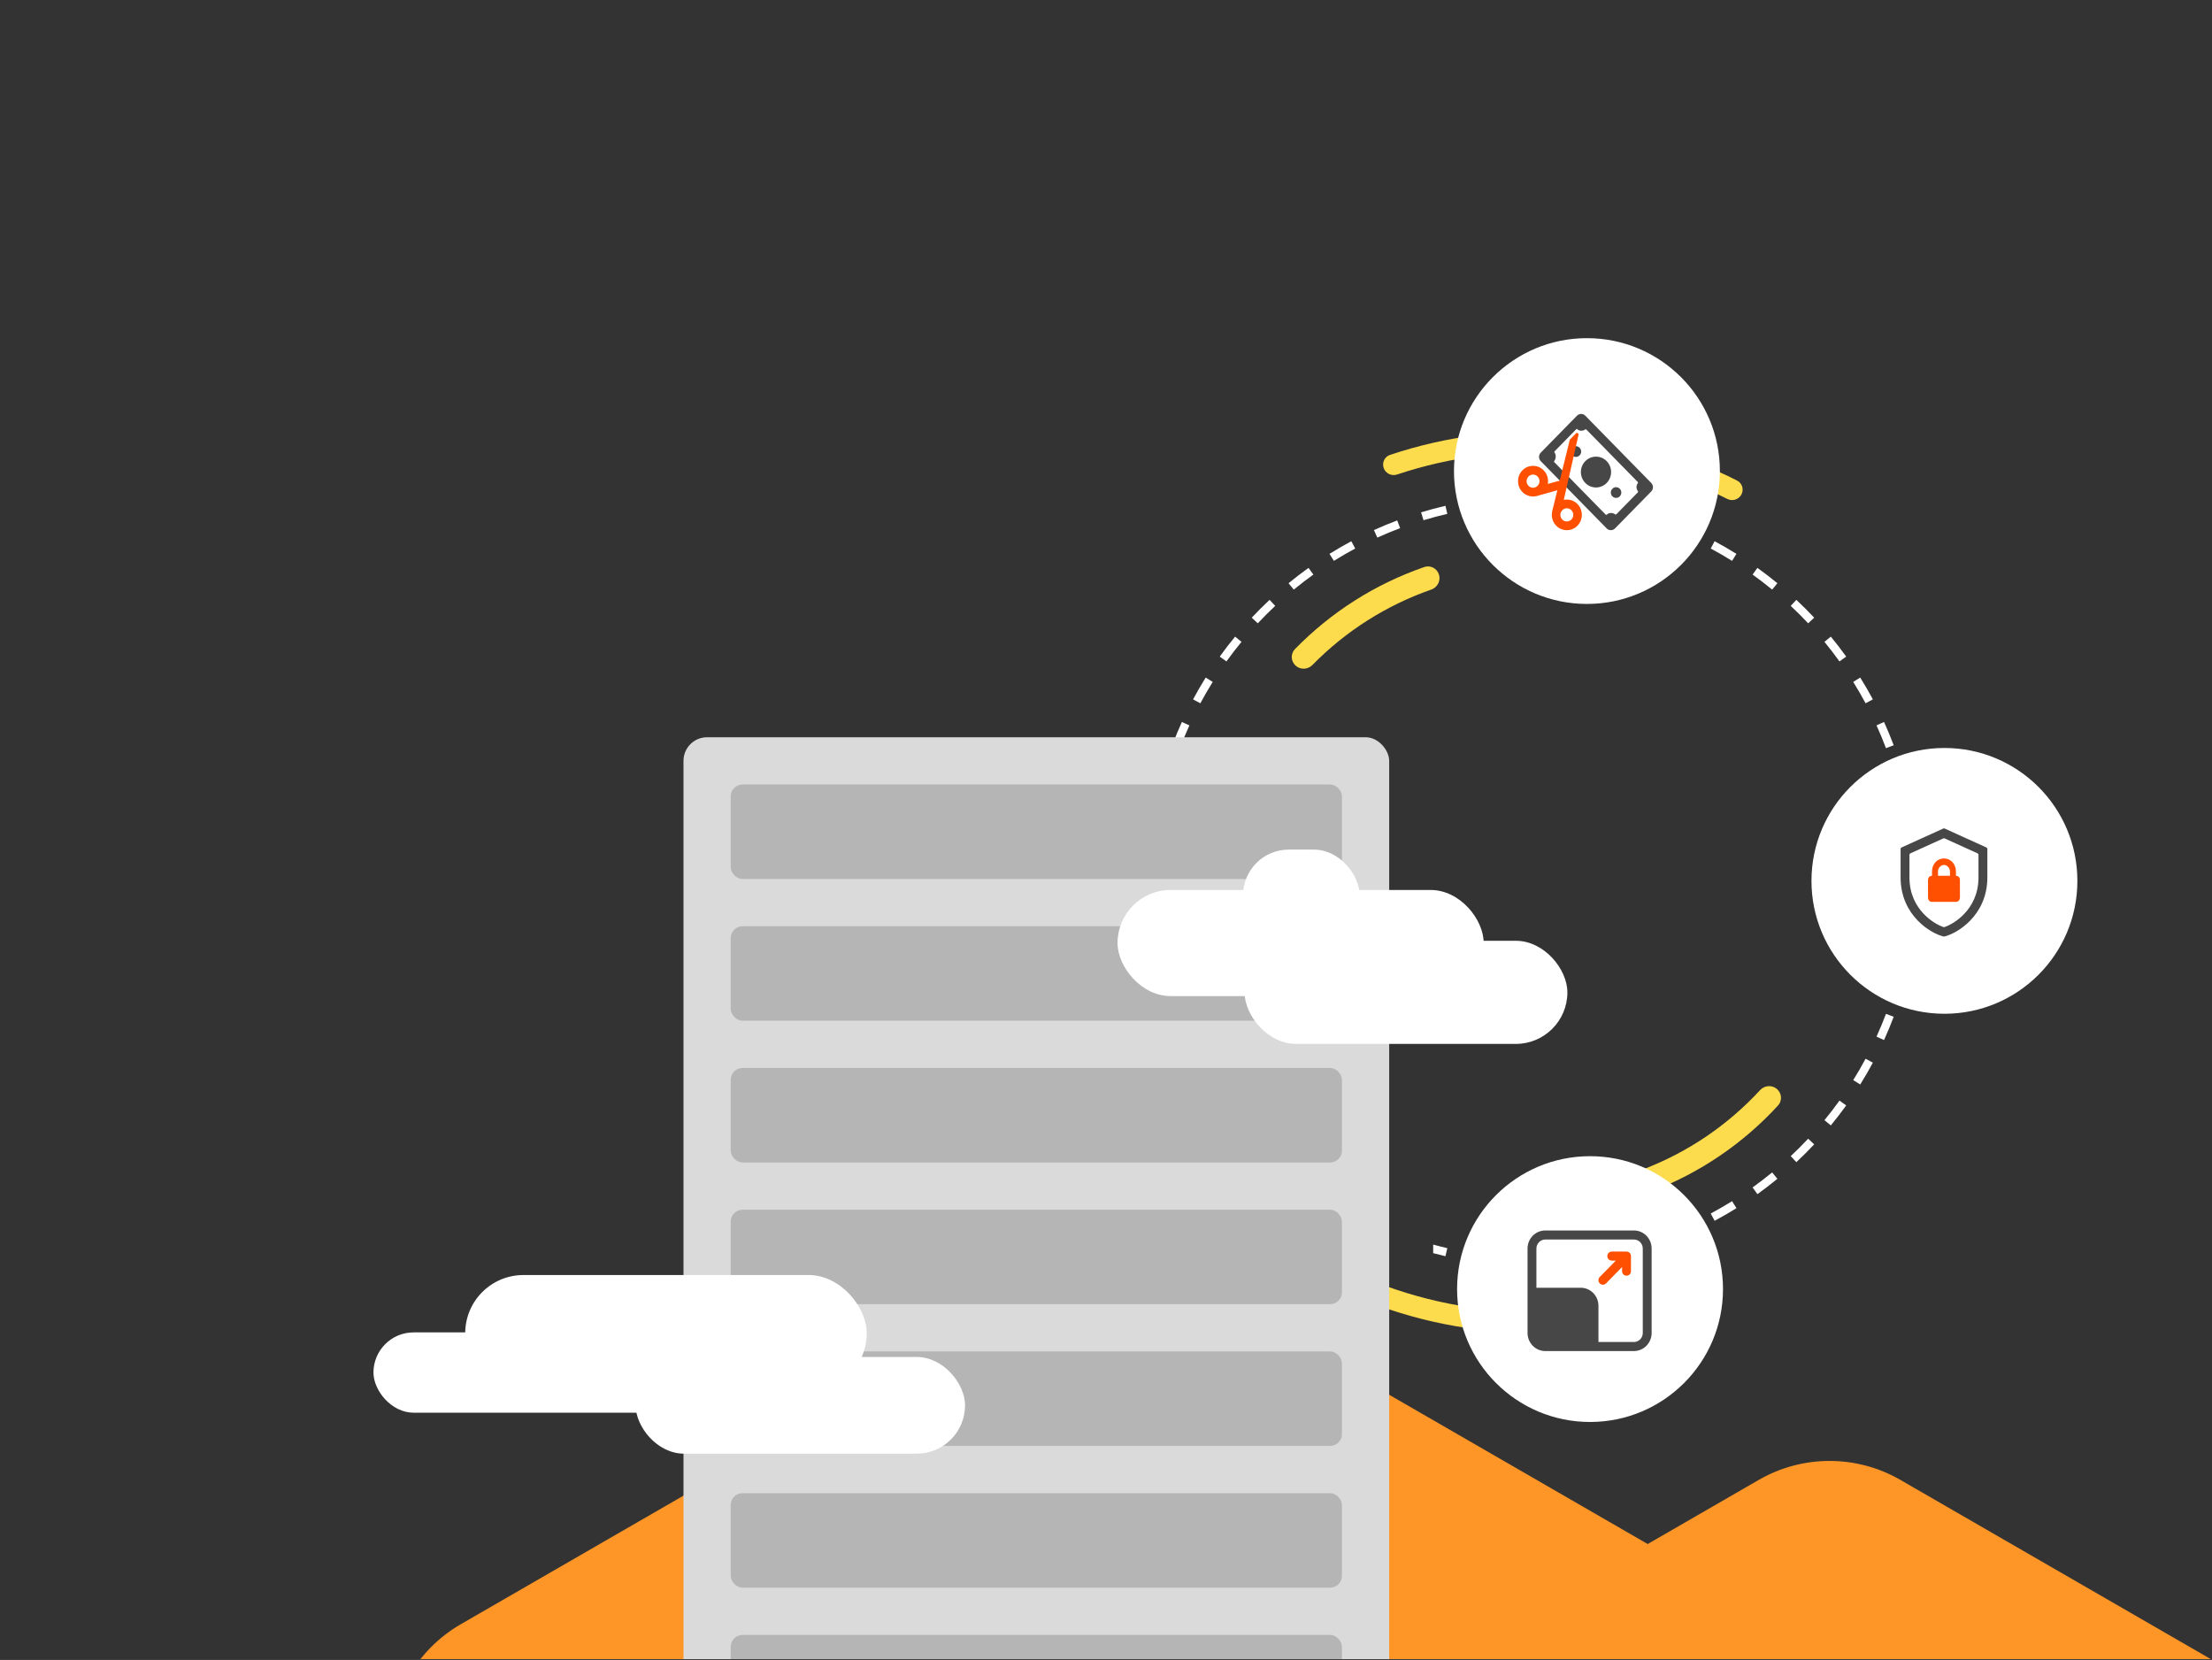 <svg width="693" height="520" viewBox="0 0 693 520" fill="none" xmlns="http://www.w3.org/2000/svg">
<rect x="0" y="0" width="693" height="520" fill="#333333" stroke="none"/>
<g clip-path="url(#clip0_908_13800)">
<path d="M514.157 410.044C514.601 411.8 513.538 413.587 511.771 413.99C493.432 418.173 474.432 418.665 455.881 415.424C437.33 412.183 419.623 405.279 403.791 395.126C402.265 394.148 401.871 392.107 402.885 390.605C403.899 389.104 405.936 388.712 407.462 389.688C422.528 399.325 439.369 405.881 457.011 408.963C474.652 412.045 492.72 411.588 510.163 407.63C511.93 407.229 513.713 408.288 514.157 410.044Z" fill="#FCDC4D"/>
<path fill-rule="evenodd" clip-rule="evenodd" d="M599.636 279.91L600.929 279.952C600.971 278.638 600.992 277.318 600.992 275.994C600.992 274.67 600.971 273.35 600.929 272.036L599.636 272.078L598.343 272.12C598.385 273.406 598.405 274.698 598.405 275.994C598.405 277.291 598.385 278.582 598.343 279.868L599.636 279.91ZM599.132 264.285L600.419 264.159C600.162 261.522 599.82 258.91 599.396 256.325L598.12 256.534L596.844 256.744C597.258 259.273 597.593 261.829 597.844 264.41L599.132 264.285ZM596.602 248.868L597.862 248.575C597.263 246 596.582 243.456 595.821 240.947L594.583 241.322L593.345 241.698C594.09 244.152 594.756 246.641 595.342 249.161L596.602 248.868ZM592.07 233.924L593.281 233.468C592.349 230.996 591.339 228.563 590.253 226.171L589.075 226.706L587.897 227.241C588.96 229.581 589.949 231.962 590.86 234.38L592.07 233.924ZM582.794 212.256C584.185 214.487 585.506 216.767 586.752 219.092L585.612 219.703L584.472 220.314C583.253 218.039 581.961 215.808 580.599 213.625L581.697 212.94L582.794 212.256ZM577.347 206.448L578.397 205.694C576.86 203.553 575.254 201.465 573.582 199.433L572.583 200.254L571.584 201.076C573.22 203.065 574.791 205.108 576.296 207.203L577.347 206.448ZM567.426 194.383L568.369 193.498C566.568 191.577 564.704 189.715 562.782 187.915L561.898 188.859L561.014 189.803C562.895 191.565 564.719 193.387 566.482 195.267L567.426 194.383ZM556.022 183.706L556.843 182.706C554.809 181.037 552.72 179.432 550.578 177.896L549.825 178.947L549.071 179.998C551.167 181.502 553.211 183.072 555.201 184.706L556.022 183.706ZM543.329 174.602L544.013 173.504C541.781 172.115 539.5 170.796 537.174 169.551L536.564 170.691L535.954 171.831C538.23 173.05 540.461 174.34 542.646 175.7L543.329 174.602ZM529.559 167.233L530.093 166.055C527.701 164.97 525.267 163.961 522.795 163.031L522.339 164.241L521.884 165.452C524.303 166.362 526.684 167.349 529.024 168.411L529.559 167.233ZM514.939 161.732L515.314 160.494C512.805 159.734 510.261 159.054 507.685 158.456L507.393 159.716L507.1 160.976C509.62 161.561 512.109 162.227 514.565 162.97L514.939 161.732ZM499.726 158.201L499.935 156.924C497.35 156.501 494.738 156.159 492.1 155.903L491.975 157.19L491.85 158.478C494.431 158.729 496.988 159.063 499.517 159.477L499.726 158.201ZM484.181 156.687L484.223 155.394C482.909 155.352 481.59 155.331 480.265 155.331C478.941 155.331 477.622 155.352 476.308 155.394L476.349 156.687L476.391 157.98C477.677 157.938 478.969 157.917 480.265 157.917C481.562 157.917 482.854 157.938 484.14 157.98L484.181 156.687ZM468.556 157.19L468.431 155.903C465.793 156.159 463.181 156.501 460.596 156.924L460.805 158.201L461.014 159.477C463.543 159.063 466.1 158.729 468.681 158.478L468.556 157.19ZM453.138 159.716L452.846 158.456C450.27 159.054 447.726 159.734 445.217 160.494L445.592 161.732L445.966 162.97C448.422 162.227 450.911 161.561 453.43 160.976L453.138 159.716ZM438.192 164.241L437.736 163.031C435.264 163.961 432.83 164.97 430.438 166.055L430.972 167.233L431.506 168.411C433.847 167.349 436.228 166.362 438.647 165.452L438.192 164.241ZM423.967 170.691L423.357 169.551C421.03 170.796 418.75 172.115 416.518 173.504L417.202 174.602L417.885 175.7C420.069 174.34 422.301 173.05 424.577 171.831L423.967 170.691ZM410.706 178.947L409.952 177.896C407.811 179.432 405.722 181.037 403.688 182.706L404.509 183.706L405.329 184.706C407.32 183.072 409.364 181.502 411.46 179.998L410.706 178.947ZM398.633 188.859L397.749 187.915C395.826 189.715 393.963 191.577 392.161 193.498L393.105 194.383L394.048 195.267C395.812 193.387 397.635 191.565 399.517 189.803L398.633 188.859ZM387.948 200.254L386.949 199.433C385.277 201.465 383.671 203.553 382.134 205.694L383.184 206.448L384.235 207.203C385.739 205.108 387.311 203.065 388.947 201.076L387.948 200.254ZM378.834 212.94L377.737 212.256C376.345 214.487 375.025 216.767 373.779 219.092L374.919 219.703L376.059 220.314C377.278 218.039 378.57 215.808 379.932 213.625L378.834 212.94ZM371.456 226.706L370.278 226.171C369.192 228.563 368.182 230.996 367.25 233.468L368.46 233.924L368.663 234H369.815C370.686 231.712 371.626 229.458 372.633 227.241L371.456 226.706ZM449 392.572V389.892C450.466 390.293 451.943 390.667 453.43 391.012L453.138 392.272L452.846 393.532C451.556 393.232 450.274 392.912 449 392.572ZM460.805 393.788L460.596 395.064C463.181 395.487 465.793 395.829 468.431 396.085L468.556 394.798L468.681 393.51C466.1 393.259 463.543 392.925 461.014 392.511L460.805 393.788ZM476.349 395.301L476.308 396.594C477.622 396.636 478.941 396.658 480.265 396.658C481.59 396.658 482.909 396.636 484.223 396.594L484.181 395.301L484.14 394.008C482.854 394.05 481.562 394.071 480.265 394.071C478.969 394.071 477.677 394.05 476.391 394.008L476.349 395.301ZM491.975 394.798L492.1 396.085C494.738 395.829 497.35 395.487 499.935 395.064L499.726 393.788L499.517 392.511C496.988 392.925 494.431 393.259 491.85 393.51L491.975 394.798ZM507.393 392.272L507.685 393.532C510.261 392.934 512.805 392.254 515.314 391.494L514.939 390.256L514.565 389.018C512.109 389.761 509.62 390.427 507.1 391.012L507.393 392.272ZM522.339 387.747L522.795 388.958C525.267 388.027 527.701 387.018 530.093 385.933L529.559 384.755L529.024 383.577C526.684 384.639 524.303 385.626 521.884 386.536L522.339 387.747ZM544.013 378.484C541.781 379.874 539.5 381.192 537.174 382.437L536.564 381.297L535.954 380.157C538.23 378.938 540.461 377.648 542.646 376.288L543.329 377.386L544.013 378.484ZM549.825 373.041L550.578 374.092C552.72 372.556 554.809 370.951 556.843 369.282L556.022 368.282L555.201 367.282C553.211 368.916 551.167 370.486 549.071 371.99L549.825 373.041ZM561.898 363.129L562.782 364.073C564.704 362.273 566.568 360.411 568.369 358.49L567.426 357.605L566.482 356.721C564.719 358.601 562.895 360.423 561.014 362.185L561.898 363.129ZM572.583 351.734L573.582 352.555C575.254 350.523 576.86 348.435 578.397 346.295L577.347 345.54L576.296 344.785C574.791 346.88 573.22 348.923 571.584 350.912L572.583 351.734ZM586.752 332.896C585.506 335.221 584.185 337.501 582.794 339.732L581.697 339.048L580.599 338.363C581.961 336.18 583.253 333.949 584.472 331.674L585.612 332.285L586.752 332.896ZM593.281 318.521C592.349 320.992 591.339 323.425 590.253 325.817L589.075 325.282L587.897 324.747C588.96 322.407 589.949 320.027 590.86 317.608L592.07 318.064L593.281 318.521ZM594.583 310.666L595.821 311.041C596.582 308.532 597.263 305.988 597.862 303.413L596.602 303.12L595.342 302.827C594.756 305.347 594.09 307.836 593.345 310.291L594.583 310.666ZM598.12 295.454L599.396 295.663C599.82 293.079 600.162 290.466 600.419 287.829L599.132 287.703L597.844 287.578C597.593 290.159 597.258 292.715 596.844 295.245L598.12 295.454Z" fill="white"/>
<path d="M405.903 208.519C404.391 207.147 404.273 204.804 405.699 203.342C417.02 191.735 430.898 182.93 446.225 177.632C448.154 176.965 450.223 178.068 450.821 180.018C451.42 181.97 450.319 184.03 448.392 184.702C434.334 189.605 421.597 197.686 411.175 208.315C409.746 209.772 407.414 209.89 405.903 208.519Z" fill="#FCDC4D"/>
<path d="M433.509 146.65C432.896 144.955 433.773 143.081 435.482 142.508C453.222 136.563 471.98 134.206 490.66 135.588C509.342 136.97 527.548 142.061 544.219 150.551C545.825 151.369 546.416 153.351 545.561 154.936C544.705 156.522 542.728 157.111 541.121 156.295C525.259 148.239 507.944 143.408 490.179 142.094C472.414 140.78 454.575 143.012 437.7 148.646C435.991 149.217 434.121 148.344 433.509 146.65Z" fill="#FCDC4D"/>
<path d="M556.68 341.138C558.234 342.463 558.424 344.801 557.044 346.307C546.088 358.258 532.489 367.488 517.333 373.258C515.426 373.984 513.324 372.945 512.666 371.015C512.007 369.082 513.043 366.989 514.949 366.257C528.849 360.922 541.329 352.451 551.417 341.505C552.801 340.005 555.127 339.814 556.68 341.138Z" fill="#FCDC4D"/>
<path d="M730.789 567.423C730.789 551.559 722.326 536.901 708.588 528.969L595.391 463.615C581.653 455.683 564.727 455.683 550.989 463.615L437.792 528.969C424.054 536.901 415.591 551.559 415.591 567.423L415.591 698.131C415.591 713.995 424.054 728.653 437.792 736.585L550.989 801.939C564.727 809.871 581.653 809.871 595.391 801.939L708.588 736.585C722.326 728.653 730.789 713.995 730.789 698.131L730.789 567.423Z" fill="#FD9627"/>
<path d="M581.921 547.271C581.921 531.408 573.458 516.749 559.719 508.817L374.244 401.733C360.506 393.801 343.58 393.801 329.842 401.733L144.366 508.817C130.628 516.749 122.165 531.408 122.165 547.271L122.165 761.44C122.165 777.303 130.628 791.962 144.366 799.893L329.841 906.978C343.58 914.909 360.506 914.909 374.244 906.978L559.719 799.893C573.458 791.962 581.921 777.303 581.921 761.44L581.921 547.271Z" fill="#FD9627"/>
<rect x="214.13" y="230.955" width="221.087" height="345.044" rx="7.4" fill="#DADADA"/>
<rect x="228.931" y="245.755" width="191.485" height="29.602" rx="3.7" fill="#B5B5B5"/>
<rect x="228.931" y="290.158" width="191.485" height="29.602" rx="3.7" fill="#B5B5B5"/>
<rect x="228.931" y="334.56" width="191.485" height="29.602" rx="3.7" fill="#B5B5B5"/>
<rect x="228.931" y="378.963" width="191.485" height="29.602" rx="3.7" fill="#B5B5B5"/>
<rect x="228.931" y="423.365" width="191.485" height="29.602" rx="3.7" fill="#B5B5B5"/>
<rect x="228.931" y="467.767" width="191.485" height="29.602" rx="3.7" fill="#B5B5B5"/>
<rect x="228.931" y="512.17" width="191.485" height="29.602" rx="3.7" fill="#B5B5B5"/>
<rect x="145.75" y="399.428" width="125.785" height="36.452" rx="18.226" fill="white"/>
<rect x="199.146" y="425.099" width="103.195" height="30.291" rx="15.146" fill="white"/>
<rect x="117" y="417.398" width="94.981" height="25.157" rx="12.579" fill="white"/>
<rect x="350.112" y="278.8" width="114.714" height="33.244" rx="16.622" fill="white"/>
<rect x="389.911" y="294.719" width="101.136" height="32.307" rx="16.154" fill="white"/>
<rect x="389.443" y="266.158" width="36.521" height="28.561" rx="14.281" fill="white"/>
<ellipse cx="609.171" cy="275.95" rx="41.653" ry="41.631" fill="white"/>
<ellipse cx="498.146" cy="403.829" rx="41.653" ry="41.631" fill="white"/>
<ellipse cx="497.171" cy="147.566" rx="41.653" ry="41.631" fill="white"/>
<path fill-rule="evenodd" clip-rule="evenodd" d="M608.841 259.543C608.96 259.488 609.097 259.488 609.217 259.543L622.345 265.496C622.512 265.572 622.62 265.741 622.62 265.927V274.867C622.62 280.918 620.183 285.352 617.26 288.376C614.497 291.235 611.316 292.816 609.369 293.319L609.142 293.377C609.068 293.396 608.99 293.396 608.915 293.377L608.688 293.319C606.741 292.816 603.561 291.235 600.797 288.376C597.875 285.352 595.438 280.918 595.438 274.867V265.927C595.438 265.741 595.545 265.572 595.712 265.496L608.841 259.543ZM598.489 267.337C598.322 267.413 598.214 267.582 598.214 267.769V274.867C598.214 280.063 600.283 283.809 602.774 286.386C604.947 288.634 607.376 289.922 608.893 290.43C608.981 290.459 609.076 290.459 609.165 290.43C610.681 289.922 613.111 288.634 615.283 286.386C617.774 283.809 619.843 280.063 619.843 274.867V267.769C619.843 267.582 619.735 267.413 619.568 267.337L609.217 262.643C609.097 262.589 608.96 262.589 608.841 262.643L598.489 267.337Z" fill="#474747"/>
<path d="M609.029 268.921C606.904 268.921 605.28 270.689 605.28 273.001V274.361C604.531 274.361 604.03 274.907 604.03 275.721V281.161C604.03 281.975 604.531 282.521 605.28 282.521H612.777C613.526 282.521 614.027 281.975 614.027 281.161V275.721C614.027 274.907 613.526 274.361 612.777 274.361V273.001C612.777 270.689 611.154 268.921 609.029 268.921ZM609.029 270.961C610.028 270.961 610.903 271.914 610.903 273.001V274.361H607.154V273.001C607.154 271.914 608.03 270.961 609.029 270.961Z" fill="#FE5000"/>
<path fill-rule="evenodd" clip-rule="evenodd" d="M478.565 391.134C478.565 388.004 481.052 385.467 484.119 385.467H511.888C514.955 385.467 517.441 388.004 517.441 391.134V417.577C517.441 420.707 514.955 423.244 511.888 423.244H484.119C481.052 423.244 478.565 420.707 478.565 417.577V391.134ZM484.119 388.301H511.888C513.421 388.301 514.665 389.569 514.665 391.134V417.577C514.665 419.142 513.421 420.41 511.888 420.41H500.78V409.077C500.78 405.948 498.294 403.411 495.227 403.411H481.342V391.134C481.342 389.569 482.586 388.301 484.119 388.301Z" fill="#474747"/>
<path fill-rule="evenodd" clip-rule="evenodd" d="M503.557 393.495C503.557 392.712 504.191 392.078 504.974 392.078H509.545L509.56 392.078L509.574 392.078C510.341 392.078 510.962 392.7 510.962 393.467L510.962 398.245C510.962 399.012 510.341 399.633 509.574 399.633C508.807 399.633 508.185 399.012 508.185 398.245V396.913L503.15 402.05C502.608 402.603 501.729 402.603 501.187 402.05C500.645 401.497 500.645 400.6 501.187 400.046L506.22 394.911H504.974C504.191 394.911 503.557 394.277 503.557 393.495Z" fill="#FE5000"/>
<path fill-rule="evenodd" clip-rule="evenodd" d="M496.666 130.226C495.943 129.489 494.771 129.489 494.048 130.226L482.707 141.798C481.984 142.535 481.984 143.731 482.707 144.469L503.354 165.535C504.077 166.272 505.249 166.272 505.972 165.535L517.313 153.964C518.036 153.226 518.036 152.03 517.313 151.292L496.666 130.226ZM487.013 141.744C486.936 141.64 486.935 141.491 487.025 141.399L493.962 134.321C493.921 134.278 493.975 134.336 493.962 134.321C494.681 135.055 495.848 135.147 496.634 134.53C496.735 134.451 496.879 134.45 496.969 134.542L513.108 151.008C513.198 151.1 513.197 151.248 513.119 151.35C512.558 152.088 512.574 153.142 513.145 153.876C513.225 153.978 513.226 154.127 513.136 154.219L506.364 161.129C506.273 161.221 506.127 161.22 506.026 161.141C505.285 160.562 504.083 160.545 503.422 161.202C503.319 161.304 503.151 161.321 503.049 161.217L486.933 144.773C486.842 144.681 486.844 144.532 486.923 144.43C487.507 143.674 487.576 142.5 487.013 141.744Z" fill="#474747"/>
<path d="M494.883 142.649C494.24 143.304 493.198 143.304 492.556 142.649C491.914 141.993 491.914 140.931 492.556 140.275C493.198 139.62 494.24 139.62 494.883 140.275C495.525 140.931 495.525 141.993 494.883 142.649Z" fill="#474747"/>
<path d="M507.465 155.486C506.822 156.142 505.781 156.142 505.138 155.486C504.496 154.831 504.496 153.768 505.138 153.113C505.781 152.457 506.822 152.457 507.465 153.113C508.107 153.768 508.107 154.831 507.465 155.486Z" fill="#474747"/>
<path d="M503.358 151.296C501.509 153.183 498.512 153.183 496.663 151.296C494.814 149.41 494.814 146.351 496.663 144.465C498.512 142.579 501.509 142.579 503.358 144.465C505.207 146.351 505.207 149.41 503.358 151.296Z" fill="#474747"/>
<path d="M476.924 147.376C475.116 149.263 475.15 152.326 476.999 154.171C478.156 155.325 479.767 155.742 481.25 155.431L481.25 155.441L487.914 153.58L486.231 160.41L486.255 160.414C485.98 161.939 486.424 163.572 487.582 164.727C489.431 166.571 492.433 166.537 494.241 164.65C496.048 162.764 496.015 159.7 494.166 157.856C493.008 156.701 491.403 156.29 489.92 156.59L494.534 136.226C494.649 135.75 494.073 135.423 493.737 135.774L491.807 137.735L488.654 150.568L484.914 151.597C485.185 150.077 484.735 148.449 483.583 147.3C481.734 145.455 478.731 145.49 476.924 147.376ZM478.848 149.296C479.637 148.473 480.895 148.458 481.702 149.263C482.509 150.068 482.523 151.352 481.734 152.175C481.479 152.441 481.174 152.616 480.848 152.711L480.65 152.764C480.032 152.877 479.371 152.697 478.88 152.208C478.073 151.403 478.059 150.119 478.848 149.296ZM489.431 159.852C490.219 159.029 491.478 159.014 492.284 159.819C493.091 160.624 493.105 161.908 492.317 162.731C491.528 163.554 490.269 163.569 489.463 162.764C488.656 161.959 488.642 160.675 489.431 159.852Z" fill="#FE5000"/>
</g>
<defs>
<clipPath id="clip0_908_13800">
<rect width="693" height="519.75" fill="white"/>
</clipPath>
</defs>
</svg>
